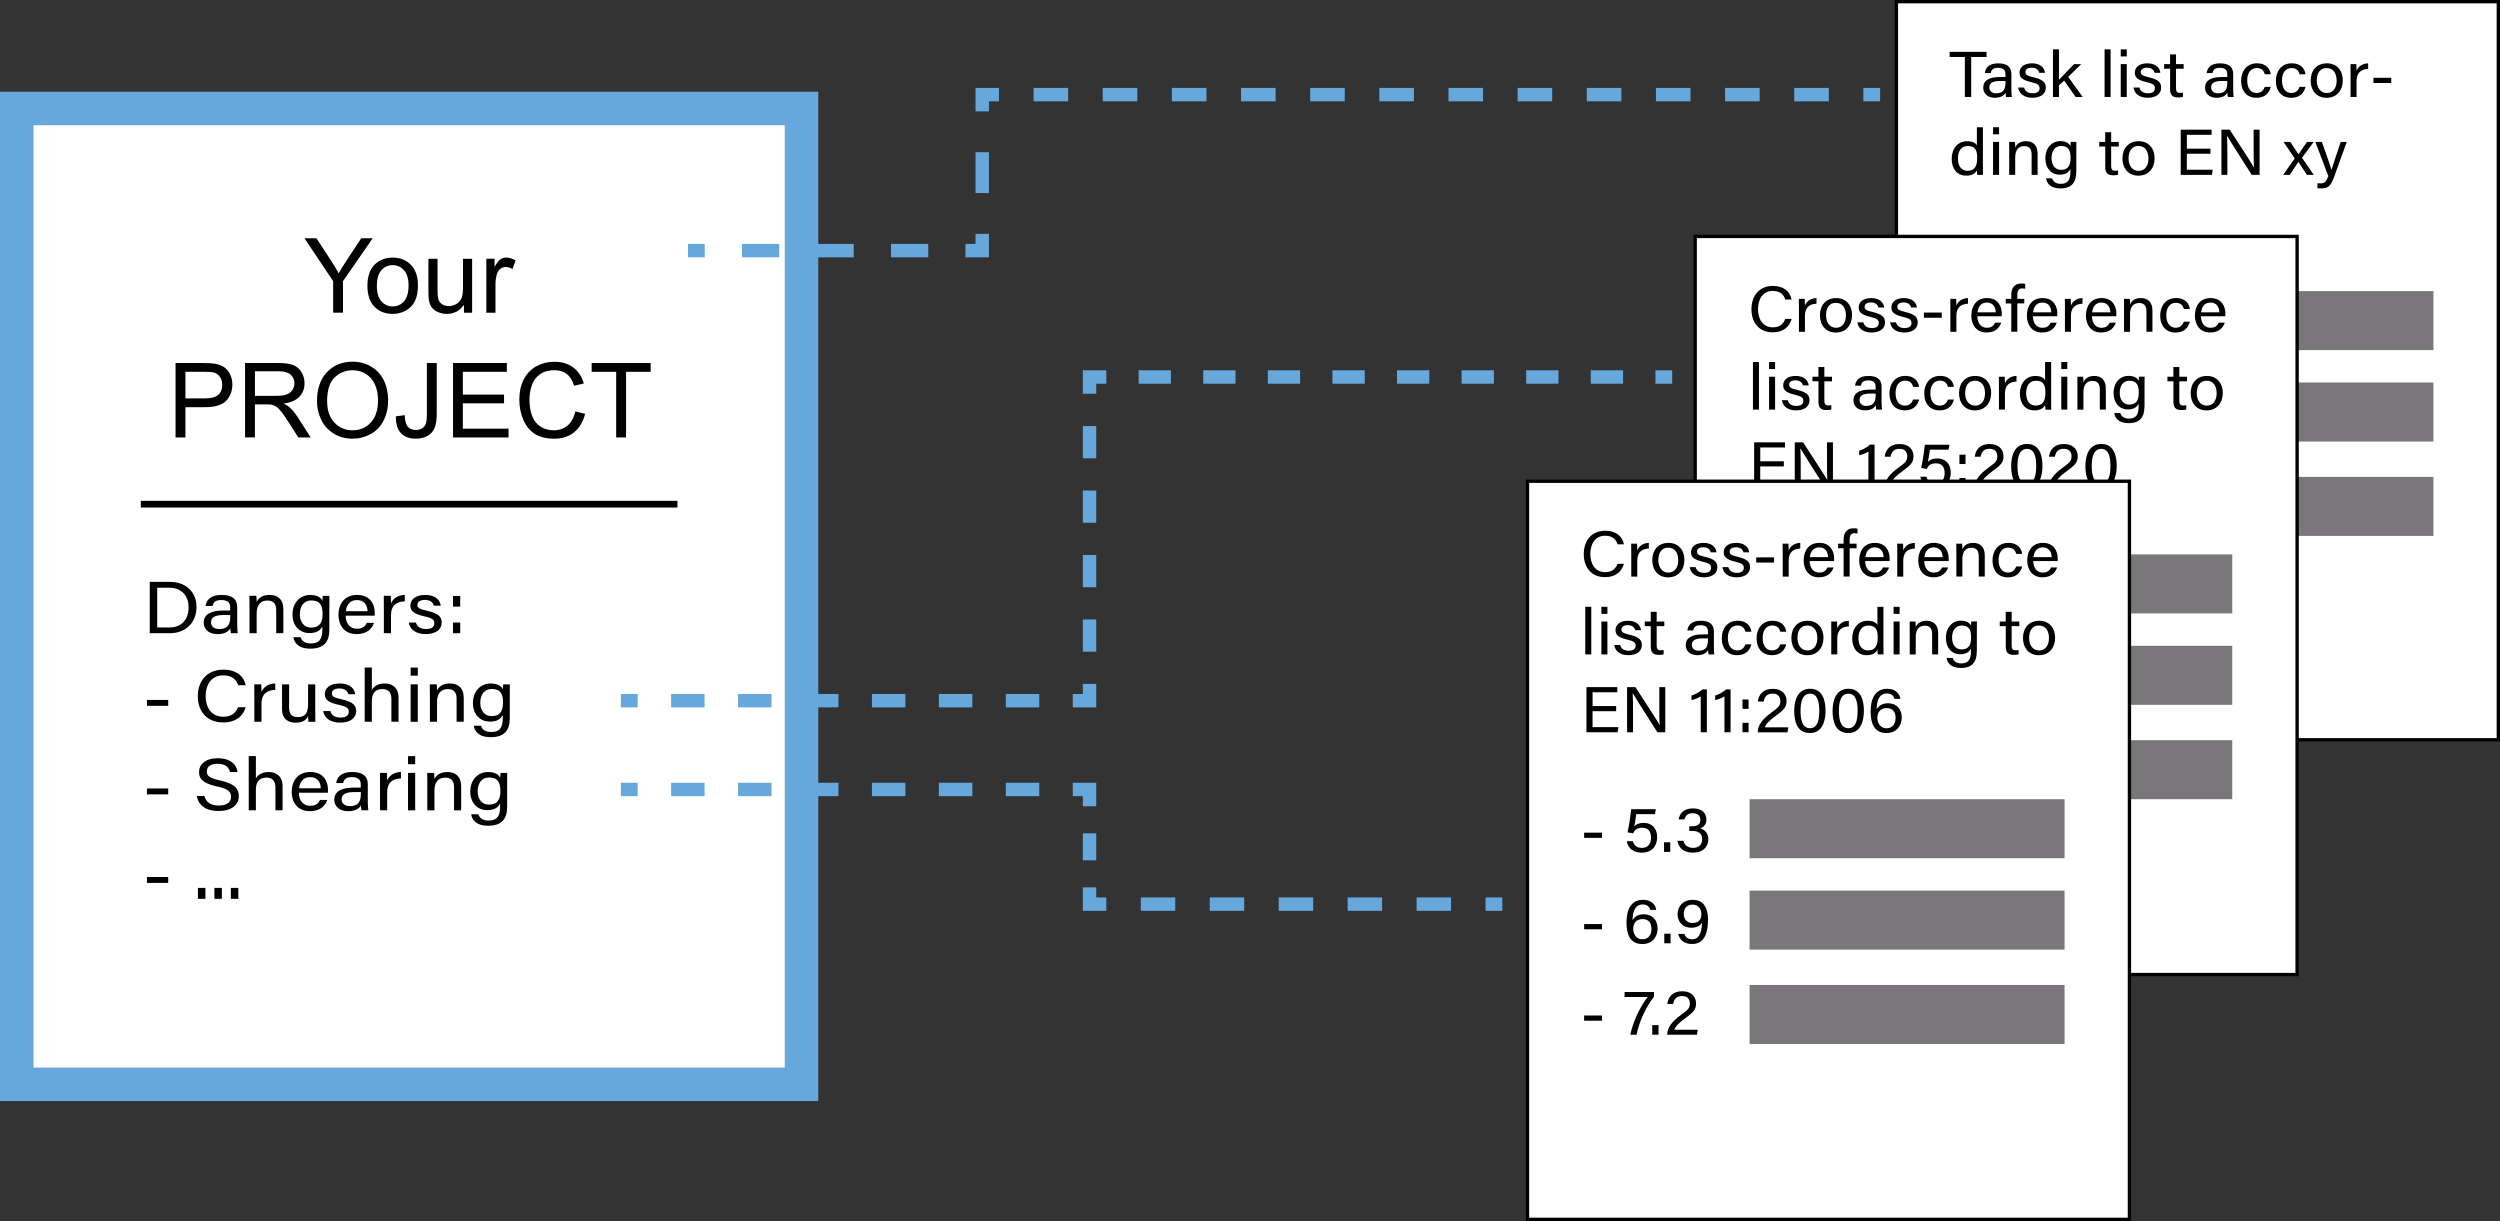 <?xml version="1.0" encoding="UTF-8"?>
<svg xmlns="http://www.w3.org/2000/svg" id="Ebene_1" data-name="Ebene 1" viewBox="0 0 745.47 364.1">
  <rect x="0" y="0" width="745.47" height="364.1" fill="#333333" stroke="none"/>
  <defs>
    <style>
      .cls-1 {
        stroke-dasharray: 0 0 9.98 9.98;
      }

      .cls-1, .cls-2, .cls-3, .cls-4, .cls-5, .cls-6, .cls-7, .cls-8, .cls-9, .cls-10 {
        stroke-miterlimit: 10;
      }

      .cls-1, .cls-2, .cls-3, .cls-4, .cls-5, .cls-6, .cls-7, .cls-9, .cls-10 {
        fill: none;
        stroke: #66a7dc;
        stroke-width: 4px;
      }

      .cls-2 {
        stroke-dasharray: 0 0 9.61 9.61;
      }

      .cls-11, .cls-8 {
        fill: #fff;
      }

      .cls-12 {
        fill: #66a7dc;
      }

      .cls-13 {
        fill: #7a777b;
      }

      .cls-3 {
        stroke-dasharray: 0 0 9.63 9.63;
      }

      .cls-4 {
        stroke-dasharray: 0 0 10.28 10.28;
      }

      .cls-5 {
        stroke-dasharray: 0 0 11.11 11.11;
      }

      .cls-6 {
        stroke-dasharray: 0 0 10.31 10.31;
      }

      .cls-7 {
        stroke-dasharray: 0 0 8.06 8.06;
      }

      .cls-8 {
        stroke: #000;
      }

      .cls-10 {
        stroke-dasharray: 0 0 12.17 12.17;
      }
    </style>
  </defs>
  <g>
    <g>
      <rect class="cls-11" x="5.97" y="33.01" width="232.67" height="289.33"></rect>
      <path class="cls-12" d="M234,37.34V318.34H10V37.34H234m10-10H0V328.34H244V27.34h0Z"></path>
      <g>
        <path d="M99.34,93.24v-9.4l-8.55-12.79h3.57l4.37,6.69c.81,1.25,1.56,2.5,2.26,3.75,.67-1.16,1.47-2.47,2.42-3.92l4.3-6.52h3.42l-8.85,12.79v9.4h-2.94Z"></path>
        <path d="M109.56,85.21c0-2.98,.83-5.18,2.48-6.61,1.38-1.19,3.07-1.79,5.06-1.79,2.21,0,4.02,.72,5.42,2.17,1.4,1.45,2.1,3.45,2.1,6,0,2.07-.31,3.7-.93,4.88-.62,1.19-1.52,2.11-2.71,2.76-1.19,.66-2.48,.98-3.88,.98-2.25,0-4.07-.72-5.46-2.16-1.39-1.44-2.08-3.52-2.08-6.24Zm2.8,0c0,2.06,.45,3.6,1.35,4.62,.9,1.02,2.03,1.54,3.39,1.54s2.48-.51,3.38-1.54c.9-1.03,1.35-2.6,1.35-4.71,0-1.99-.45-3.49-1.35-4.52-.9-1.02-2.03-1.54-3.37-1.54s-2.49,.51-3.39,1.53c-.9,1.02-1.35,2.56-1.35,4.62Z"></path>
        <path d="M138.35,93.24v-2.36c-1.25,1.82-2.95,2.72-5.1,2.72-.95,0-1.83-.18-2.66-.54-.82-.36-1.43-.82-1.83-1.37-.4-.55-.68-1.22-.84-2.02-.11-.53-.17-1.38-.17-2.54v-9.96h2.72v8.92c0,1.42,.06,2.38,.17,2.88,.17,.72,.53,1.28,1.09,1.69,.55,.41,1.24,.61,2.06,.61s1.58-.21,2.3-.63c.72-.42,1.22-.99,1.52-1.71,.3-.72,.45-1.77,.45-3.14v-8.61h2.72v16.08h-2.44Z"></path>
        <path d="M145.02,93.24v-16.08h2.45v2.44c.63-1.14,1.2-1.89,1.73-2.26,.53-.36,1.11-.54,1.75-.54,.92,0,1.85,.29,2.8,.88l-.94,2.53c-.67-.39-1.33-.59-2-.59-.6,0-1.13,.18-1.6,.54-.47,.36-.81,.86-1.01,1.49-.3,.97-.45,2.03-.45,3.18v8.42h-2.72Z"></path>
        <path d="M52.35,130.44v-22.19h8.37c1.47,0,2.6,.07,3.38,.21,1.09,.18,2,.53,2.74,1.04,.74,.51,1.33,1.22,1.78,2.14,.45,.92,.67,1.93,.67,3.03,0,1.89-.6,3.48-1.8,4.79-1.2,1.31-3.37,1.96-6.51,1.96h-5.69v9.02h-2.94Zm2.94-11.64h5.74c1.9,0,3.24-.35,4.04-1.06,.8-.71,1.2-1.7,1.2-2.98,0-.93-.23-1.72-.7-2.38-.47-.66-1.09-1.1-1.85-1.31-.49-.13-1.41-.2-2.74-.2h-5.68v7.93Z"></path>
        <path d="M73.07,130.44v-22.19h9.84c1.98,0,3.48,.2,4.51,.6,1.03,.4,1.85,1.1,2.47,2.11,.62,1.01,.92,2.12,.92,3.35,0,1.57-.51,2.9-1.53,3.98-1.02,1.08-2.59,1.77-4.72,2.06,.78,.37,1.37,.74,1.77,1.1,.86,.79,1.67,1.77,2.44,2.95l3.86,6.04h-3.69l-2.94-4.62c-.86-1.33-1.56-2.35-2.12-3.06-.56-.71-1.05-1.2-1.49-1.48-.44-.28-.89-.48-1.34-.59-.33-.07-.88-.11-1.63-.11h-3.41v9.85h-2.94Zm2.94-12.4h6.31c1.34,0,2.39-.14,3.15-.42,.76-.28,1.33-.72,1.73-1.33,.39-.61,.59-1.27,.59-1.99,0-1.05-.38-1.91-1.14-2.59-.76-.68-1.97-1.01-3.61-1.01h-7.02v7.34Z"></path>
        <path d="M94.52,119.63c0-3.68,.99-6.57,2.97-8.65,1.98-2.08,4.53-3.13,7.66-3.13,2.05,0,3.9,.49,5.54,1.47,1.64,.98,2.9,2.34,3.76,4.09,.86,1.75,1.29,3.74,1.29,5.96s-.45,4.26-1.36,6.04c-.91,1.78-2.19,3.12-3.86,4.03-1.67,.91-3.46,1.37-5.39,1.37-2.09,0-3.96-.5-5.6-1.51-1.65-1.01-2.89-2.39-3.74-4.13-.85-1.75-1.27-3.59-1.27-5.54Zm3.03,.05c0,2.67,.72,4.78,2.16,6.32,1.44,1.54,3.24,2.31,5.41,2.31s4.03-.78,5.46-2.33c1.43-1.55,2.14-3.76,2.14-6.61,0-1.81-.31-3.38-.92-4.73-.61-1.35-1.5-2.39-2.68-3.13-1.18-.74-2.5-1.11-3.96-1.11-2.08,0-3.87,.71-5.37,2.14-1.5,1.43-2.25,3.81-2.25,7.15Z"></path>
        <path d="M118.03,124.15l2.65-.36c.07,1.7,.39,2.86,.95,3.48,.56,.63,1.35,.94,2.35,.94,.74,0,1.37-.17,1.91-.51,.53-.34,.9-.8,1.1-1.38,.2-.58,.3-1.51,.3-2.78v-15.29h2.94v15.12c0,1.86-.22,3.29-.67,4.31-.45,1.02-1.16,1.8-2.13,2.33-.97,.53-2.12,.8-3.43,.8-1.95,0-3.44-.56-4.47-1.68-1.03-1.12-1.53-2.79-1.49-5Z"></path>
        <path d="M135.09,130.44v-22.19h16.04v2.62h-13.11v6.8h12.28v2.6h-12.28v7.55h13.62v2.62h-16.56Z"></path>
        <path d="M171.54,122.66l2.94,.74c-.62,2.41-1.72,4.25-3.32,5.52-1.6,1.27-3.56,1.9-5.87,1.9s-4.34-.49-5.84-1.46c-1.5-.97-2.64-2.38-3.42-4.23-.78-1.85-1.17-3.83-1.17-5.95,0-2.31,.44-4.33,1.32-6.05,.88-1.72,2.14-3.03,3.77-3.92,1.63-.89,3.42-1.34,5.38-1.34,2.22,0,4.09,.57,5.6,1.7,1.51,1.13,2.57,2.72,3.16,4.77l-2.89,.68c-.51-1.61-1.26-2.79-2.24-3.53-.98-.74-2.21-1.1-3.69-1.1-1.71,0-3.13,.41-4.28,1.23-1.15,.82-1.95,1.92-2.41,3.29-.46,1.38-.7,2.8-.7,4.26,0,1.89,.27,3.53,.83,4.94,.55,1.41,1.4,2.46,2.57,3.16,1.16,.7,2.42,1.04,3.77,1.04,1.64,0,3.04-.47,4.18-1.42,1.14-.95,1.91-2.36,2.32-4.22Z"></path>
        <path d="M183.74,130.44v-19.57h-7.31v-2.62h17.59v2.62h-7.34v19.57h-2.94Z"></path>
      </g>
    </g>
    <rect x="42" y="149.34" width="160" height="2"></rect>
    <g>
      <path d="M44.65,173.51h6c4.74,0,7.94,2.95,7.94,7.5s-3.12,7.81-8.01,7.81h-5.93v-15.31Zm2.23,13.6h3.53c3.97,0,5.83-2.6,5.83-6.05,0-3.01-1.72-5.81-5.83-5.81h-3.53v11.86Z"></path>
      <path d="M70.73,186.38c0,1.03,.1,2.11,.17,2.44h-2.03c-.1-.24-.17-.77-.19-1.45-.44,.73-1.43,1.72-3.8,1.72-2.9,0-4.14-1.72-4.14-3.41,0-2.49,2.15-3.63,5.81-3.63h2.08v-.95c0-.99-.34-2.18-2.64-2.18-2.03,0-2.4,.92-2.61,1.78h-2.06c.17-1.54,1.21-3.3,4.74-3.3,3,0,4.67,1.12,4.67,3.65v5.33Zm-2.08-2.99h-1.98c-2.44,0-3.75,.62-3.75,2.18,0,1.17,.87,2,2.4,2,2.95,0,3.34-1.8,3.34-3.83v-.35Z"></path>
      <path d="M74.39,180.48c0-.97,0-1.96-.02-2.82h2.06c.07,.33,.1,1.5,.1,1.83,.48-.95,1.48-2.09,3.85-2.09s4.11,1.28,4.11,4.25v7.17h-2.13v-6.93c0-1.69-.73-2.82-2.59-2.82-2.32,0-3.24,1.61-3.24,3.85v5.9h-2.13v-8.34Z"></path>
      <path d="M98.2,187.81c0,3.59-1.62,5.61-5.64,5.61-3.73,0-4.86-1.89-5.08-3.41h2.15c.36,1.23,1.45,1.87,3.02,1.87,2.78,0,3.46-1.61,3.46-4.16v-.9c-.65,1.23-1.77,1.96-3.82,1.96-3.02,0-5.08-2.24-5.08-5.52,0-3.63,2.35-5.85,5.3-5.85,2.35,0,3.34,.99,3.61,1.74,.02-.51,.1-1.25,.12-1.47h1.98c0,.64-.02,2.16-.02,3.21v6.93Zm-5.42-.68c2.64,0,3.41-1.63,3.41-4.09s-.73-4-3.34-4c-2.27,0-3.44,1.74-3.44,4.14s1.36,3.96,3.36,3.96Z"></path>
      <path d="M103.06,183.59c.02,2.27,1.28,3.89,3.36,3.89,1.94,0,2.56-.92,2.95-1.74h2.15c-.48,1.43-1.81,3.34-5.18,3.34-3.85,0-5.42-2.86-5.42-5.72,0-3.32,1.84-5.96,5.57-5.96,3.97,0,5.25,2.88,5.25,5.26,0,.35,0,.64-.02,.92h-8.66Zm6.53-1.34c-.02-1.85-1.04-3.32-3.12-3.32s-3.12,1.36-3.34,3.32h6.46Z"></path>
      <path d="M114.46,180.7c0-1.56-.02-2.44-.02-3.04h2.08c.02,.31,.07,1.19,.07,2.27,.63-1.5,2.08-2.49,4.11-2.53v1.91c-2.52,.07-4.11,1.28-4.11,4.09v5.41h-2.13v-8.12Z"></path>
      <path d="M124.02,185.63c.34,1.21,1.33,1.94,3,1.94,1.79,0,2.49-.7,2.49-1.72s-.56-1.54-2.9-2.05c-3.51-.77-4.24-1.76-4.24-3.28s1.28-3.12,4.43-3.12,4.48,1.67,4.62,3.21h-2.03c-.19-.7-.8-1.72-2.66-1.72-1.72,0-2.25,.75-2.25,1.47,0,.84,.51,1.25,2.76,1.74,3.73,.81,4.48,1.94,4.48,3.59,0,1.96-1.72,3.39-4.77,3.39s-4.74-1.45-5.06-3.45h2.13Z"></path>
      <path d="M135.08,180.88v-3.17h2.15v3.17h-2.15Zm0,7.94v-3.19h2.15v3.19h-2.15Z"></path>
      <path d="M50.16,208.71v1.76h-6.34v-1.76h6.34Z"></path>
      <path d="M73.25,210.89c-.75,2.6-2.88,4.53-6.7,4.53-5.03,0-7.57-3.48-7.57-7.81s2.54-7.92,7.65-7.92c3.97,0,6.12,2.07,6.63,4.62h-2.23c-.6-1.67-1.81-2.93-4.48-2.93-3.73,0-5.23,3.08-5.23,6.16s1.43,6.18,5.32,6.18c2.59,0,3.73-1.36,4.36-2.84h2.25Z"></path>
      <path d="M75.84,207.1c0-1.56-.02-2.44-.02-3.04h2.08c.02,.31,.07,1.19,.07,2.27,.63-1.5,2.08-2.49,4.11-2.53v1.91c-2.52,.07-4.11,1.28-4.11,4.09v5.41h-2.13v-8.12Z"></path>
      <path d="M94.01,211.97c0,1.1,.02,2.6,.02,3.26h-2.06c-.05-.29-.07-.97-.1-1.67-.6,1.23-1.77,1.94-3.7,1.94-2.08,0-4.07-.95-4.07-4.09v-7.33h2.11v6.93c0,1.45,.51,2.82,2.54,2.82,2.25,0,3.12-1.14,3.12-3.94v-5.81h2.13v7.9Z"></path>
      <path d="M98.51,212.03c.34,1.21,1.33,1.94,3,1.94,1.79,0,2.49-.7,2.49-1.72s-.56-1.54-2.9-2.05c-3.51-.77-4.24-1.76-4.24-3.28s1.28-3.12,4.43-3.12,4.48,1.67,4.62,3.21h-2.03c-.19-.7-.8-1.72-2.66-1.72-1.72,0-2.25,.75-2.25,1.47,0,.84,.51,1.25,2.76,1.74,3.73,.81,4.48,1.94,4.48,3.59,0,1.96-1.72,3.39-4.77,3.39s-4.74-1.45-5.06-3.45h2.13Z"></path>
      <path d="M110.88,199.07v6.64c.6-.99,1.74-1.91,3.82-1.91,1.96,0,4.14,.97,4.14,4.29v7.13h-2.13v-6.8c0-1.89-.87-2.95-2.66-2.95-2.2,0-3.17,1.32-3.17,3.65v6.09h-2.13v-16.15h2.13Z"></path>
      <path d="M122.45,201.47v-2.4h2.13v2.4h-2.13Zm0,2.6h2.13v11.16h-2.13v-11.16Z"></path>
      <path d="M128.18,206.88c0-.97,0-1.96-.02-2.82h2.06c.07,.33,.1,1.5,.1,1.83,.48-.95,1.48-2.09,3.85-2.09s4.11,1.28,4.11,4.25v7.17h-2.13v-6.93c0-1.69-.73-2.82-2.59-2.82-2.32,0-3.24,1.61-3.24,3.85v5.9h-2.13v-8.34Z"></path>
      <path d="M152,214.21c0,3.59-1.62,5.61-5.64,5.61-3.73,0-4.86-1.89-5.08-3.41h2.15c.36,1.23,1.45,1.87,3.03,1.87,2.78,0,3.46-1.61,3.46-4.16v-.9c-.65,1.23-1.77,1.96-3.82,1.96-3.02,0-5.08-2.24-5.08-5.52,0-3.63,2.35-5.85,5.3-5.85,2.35,0,3.34,.99,3.61,1.74,.02-.51,.1-1.25,.12-1.47h1.98c0,.64-.02,2.16-.02,3.21v6.93Zm-5.42-.68c2.64,0,3.41-1.63,3.41-4.09s-.73-4-3.34-4c-2.27,0-3.44,1.74-3.44,4.14s1.36,3.96,3.36,3.96Z"></path>
      <path d="M50.16,235.11v1.76h-6.34v-1.76h6.34Z"></path>
      <path d="M60.96,237.36c.46,1.85,1.84,2.84,4.28,2.84,2.61,0,3.65-1.12,3.65-2.57,0-1.54-.82-2.4-4.19-3.12-3.97-.88-5.35-2.11-5.35-4.27,0-2.29,1.84-4.14,5.59-4.14,4.02,0,5.66,2.11,5.9,4.11h-2.27c-.31-1.34-1.23-2.46-3.7-2.46-2.06,0-3.19,.84-3.19,2.29s.94,2,3.9,2.66c4.79,1.06,5.64,2.75,5.64,4.73,0,2.46-2.01,4.4-6.12,4.4s-6.05-2.11-6.41-4.47h2.27Z"></path>
      <path d="M76.3,225.47v6.64c.6-.99,1.74-1.91,3.82-1.91,1.96,0,4.14,.97,4.14,4.29v7.13h-2.13v-6.8c0-1.89-.87-2.95-2.66-2.95-2.2,0-3.17,1.32-3.17,3.65v6.09h-2.13v-16.15h2.13Z"></path>
      <path d="M89.12,236.39c.02,2.27,1.28,3.89,3.36,3.89,1.94,0,2.56-.92,2.95-1.74h2.15c-.48,1.43-1.81,3.34-5.18,3.34-3.85,0-5.42-2.86-5.42-5.72,0-3.32,1.84-5.96,5.57-5.96,3.97,0,5.25,2.88,5.25,5.26,0,.35,0,.64-.02,.92h-8.66Zm6.53-1.34c-.02-1.85-1.04-3.32-3.12-3.32s-3.12,1.36-3.34,3.32h6.46Z"></path>
      <path d="M109.67,239.18c0,1.03,.1,2.11,.17,2.44h-2.03c-.1-.24-.17-.77-.19-1.45-.44,.73-1.43,1.72-3.8,1.72-2.9,0-4.14-1.72-4.14-3.41,0-2.49,2.15-3.63,5.81-3.63h2.08v-.95c0-.99-.34-2.18-2.64-2.18-2.03,0-2.4,.92-2.61,1.78h-2.06c.17-1.54,1.21-3.3,4.74-3.3,3,0,4.67,1.12,4.67,3.65v5.33Zm-2.08-2.99h-1.98c-2.44,0-3.75,.62-3.75,2.18,0,1.17,.87,2,2.4,2,2.95,0,3.34-1.8,3.34-3.83v-.35Z"></path>
      <path d="M113.32,233.5c0-1.56-.02-2.44-.02-3.04h2.08c.02,.31,.07,1.19,.07,2.27,.63-1.5,2.08-2.49,4.11-2.53v1.91c-2.52,.07-4.11,1.28-4.11,4.09v5.41h-2.13v-8.12Z"></path>
      <path d="M121.67,227.87v-2.4h2.13v2.4h-2.13Zm0,2.6h2.13v11.16h-2.13v-11.16Z"></path>
      <path d="M127.41,233.29c0-.97,0-1.96-.02-2.82h2.06c.07,.33,.1,1.5,.1,1.83,.48-.95,1.48-2.09,3.85-2.09s4.11,1.28,4.11,4.25v7.17h-2.13v-6.93c0-1.69-.73-2.82-2.59-2.82-2.32,0-3.24,1.61-3.24,3.85v5.9h-2.13v-8.34Z"></path>
      <path d="M151.22,240.61c0,3.59-1.62,5.61-5.64,5.61-3.73,0-4.86-1.89-5.08-3.41h2.15c.36,1.23,1.45,1.87,3.02,1.87,2.78,0,3.46-1.61,3.46-4.16v-.9c-.65,1.23-1.77,1.96-3.82,1.96-3.02,0-5.08-2.24-5.08-5.52,0-3.63,2.35-5.85,5.3-5.85,2.35,0,3.34,.99,3.61,1.74,.02-.51,.1-1.25,.12-1.47h1.98c0,.64-.02,2.16-.02,3.21v6.93Zm-5.42-.68c2.64,0,3.41-1.63,3.41-4.09s-.73-4-3.34-4c-2.27,0-3.44,1.74-3.44,4.14s1.36,3.96,3.36,3.96Z"></path>
      <path d="M50.16,261.51v1.76h-6.34v-1.76h6.34Z"></path>
      <path d="M59.02,268.02v-3.26h2.23v3.26h-2.23Z"></path>
      <path d="M63.93,268.02v-3.26h2.23v3.26h-2.23Z"></path>
      <path d="M68.84,268.02v-3.26h2.23v3.26h-2.23Z"></path>
    </g>
  </g>
  <g>
    <g>
      <rect class="cls-8" x="565.48" y=".5" width="179.49" height="220.1"></rect>
      <g>
        <path d="M585.9,16.99h-4.55v-1.53h11.01v1.53h-4.57v11.94h-1.89v-11.94Z"></path>
        <path d="M599.77,26.78c0,.91,.08,1.86,.14,2.15h-1.71c-.08-.21-.14-.68-.16-1.28-.37,.64-1.2,1.51-3.19,1.51-2.44,0-3.47-1.51-3.47-3,0-2.19,1.81-3.19,4.87-3.19h1.75v-.83c0-.87-.28-1.92-2.21-1.92-1.71,0-2.01,.81-2.19,1.57h-1.73c.14-1.35,1.02-2.9,3.98-2.9,2.52,0,3.92,.99,3.92,3.21v4.68Zm-1.75-2.63h-1.67c-2.05,0-3.15,.54-3.15,1.92,0,1.03,.73,1.76,2.01,1.76,2.48,0,2.8-1.59,2.8-3.37v-.31Z"></path>
        <path d="M603.57,26.12c.28,1.06,1.12,1.7,2.52,1.7,1.5,0,2.09-.62,2.09-1.51s-.47-1.35-2.44-1.8c-2.94-.68-3.55-1.55-3.55-2.88s1.08-2.75,3.72-2.75,3.76,1.47,3.88,2.82h-1.71c-.16-.62-.67-1.51-2.23-1.51-1.44,0-1.89,.66-1.89,1.3,0,.74,.43,1.1,2.32,1.53,3.13,.72,3.76,1.7,3.76,3.15,0,1.72-1.44,2.98-4,2.98s-3.98-1.28-4.24-3.04h1.79Z"></path>
        <path d="M613.95,23.8c.85-.97,3.13-3.23,4.51-4.68h2.13l-3.88,3.81,4.33,6h-2.09l-3.45-4.9-1.54,1.41v3.48h-1.79V14.72h1.79v9.07Z"></path>
        <path d="M627.56,28.93V14.72h1.79v14.2h-1.79Z"></path>
        <path d="M632.38,16.83v-2.11h1.79v2.11h-1.79Zm0,2.28h1.79v9.81h-1.79v-9.81Z"></path>
        <path d="M637.96,26.12c.28,1.06,1.12,1.7,2.52,1.7,1.5,0,2.09-.62,2.09-1.51s-.47-1.35-2.44-1.8c-2.94-.68-3.55-1.55-3.55-2.88s1.08-2.75,3.72-2.75,3.76,1.47,3.88,2.82h-1.71c-.16-.62-.67-1.51-2.23-1.51-1.44,0-1.89,.66-1.89,1.3,0,.74,.43,1.1,2.32,1.53,3.13,.72,3.76,1.7,3.76,3.15,0,1.72-1.44,2.98-4,2.98s-3.98-1.28-4.24-3.04h1.79Z"></path>
        <path d="M645.3,19.12h1.79v-2.9h1.77v2.9h2.28v1.37h-2.28v5.75c0,.97,.24,1.45,1.18,1.45,.24,0,.61-.02,.89-.08v1.28c-.43,.15-1.04,.17-1.54,.17-1.6,0-2.29-.79-2.29-2.42v-6.15h-1.79v-1.37Z"></path>
        <path d="M665.91,26.78c0,.91,.08,1.86,.14,2.15h-1.71c-.08-.21-.14-.68-.16-1.28-.37,.64-1.2,1.51-3.19,1.51-2.44,0-3.47-1.51-3.47-3,0-2.19,1.81-3.19,4.87-3.19h1.75v-.83c0-.87-.28-1.92-2.21-1.92-1.71,0-2.01,.81-2.19,1.57h-1.73c.14-1.35,1.02-2.9,3.98-2.9,2.52,0,3.92,.99,3.92,3.21v4.68Zm-1.75-2.63h-1.67c-2.05,0-3.15,.54-3.15,1.92,0,1.03,.73,1.76,2.01,1.76,2.48,0,2.8-1.59,2.8-3.37v-.31Z"></path>
        <path d="M677.11,25.93c-.43,1.68-1.62,3.23-4.25,3.23-2.84,0-4.59-1.93-4.59-5.09,0-2.77,1.64-5.19,4.71-5.19s4,2.01,4.12,3.27h-1.77c-.24-.99-.89-1.86-2.4-1.86-1.81,0-2.84,1.49-2.84,3.71s1,3.73,2.78,3.73c1.28,0,2.03-.66,2.46-1.82h1.77Z"></path>
        <path d="M687.48,25.93c-.43,1.68-1.62,3.23-4.25,3.23-2.84,0-4.59-1.93-4.59-5.09,0-2.77,1.64-5.19,4.71-5.19s4,2.01,4.12,3.27h-1.77c-.24-.99-.89-1.86-2.4-1.86-1.81,0-2.84,1.49-2.84,3.71s1,3.73,2.78,3.73c1.28,0,2.03-.66,2.46-1.82h1.77Z"></path>
        <path d="M698.59,23.99c0,2.84-1.71,5.17-4.85,5.17-2.95,0-4.73-2.17-4.73-5.13s1.75-5.15,4.85-5.15c2.86,0,4.73,2.03,4.73,5.11Zm-7.76,.02c0,2.17,1.14,3.73,2.99,3.73s2.94-1.49,2.94-3.71-1.06-3.73-2.99-3.73-2.94,1.49-2.94,3.71Z"></path>
        <path d="M700.91,21.79c0-1.37-.02-2.15-.02-2.67h1.75c.02,.27,.06,1.04,.06,1.99,.53-1.32,1.75-2.19,3.45-2.22v1.68c-2.11,.06-3.45,1.12-3.45,3.6v4.76h-1.79v-7.14Z"></path>
        <path d="M713.04,23.2v1.55h-5.32v-1.55h5.32Z"></path>
        <path d="M591.28,37.94v11.44c0,.91,0,1.82,.02,2.77h-1.71c-.06-.25-.1-1.01-.1-1.39-.51,1.03-1.54,1.62-3.23,1.62-2.66,0-4.29-2.05-4.29-5.03s1.77-5.24,4.61-5.24c1.83,0,2.64,.7,2.9,1.26v-5.42h1.79Zm-4.65,13c2.4,0,2.94-1.7,2.94-3.85s-.49-3.56-2.8-3.56c-1.83,0-2.94,1.37-2.94,3.75s1.18,3.66,2.8,3.66Z"></path>
        <path d="M594.31,40.05v-2.11h1.79v2.11h-1.79Zm0,2.28h1.79v9.81h-1.79v-9.81Z"></path>
        <path d="M599.12,44.81c0-.85,0-1.72-.02-2.48h1.73c.06,.29,.08,1.32,.08,1.61,.41-.83,1.24-1.84,3.23-1.84s3.45,1.12,3.45,3.73v6.31h-1.79v-6.09c0-1.49-.61-2.48-2.17-2.48-1.95,0-2.72,1.41-2.72,3.39v5.19h-1.79v-7.33Z"></path>
        <path d="M619.11,51.25c0,3.15-1.36,4.93-4.73,4.93-3.13,0-4.08-1.66-4.26-3h1.81c.3,1.08,1.22,1.64,2.54,1.64,2.34,0,2.9-1.41,2.9-3.66v-.79c-.55,1.08-1.48,1.72-3.21,1.72-2.54,0-4.26-1.97-4.26-4.86,0-3.19,1.97-5.15,4.45-5.15,1.97,0,2.8,.87,3.03,1.53,.02-.44,.08-1.1,.1-1.3h1.67c0,.56-.02,1.9-.02,2.82v6.1Zm-4.55-.6c2.21,0,2.86-1.43,2.86-3.6s-.61-3.52-2.8-3.52c-1.91,0-2.88,1.53-2.88,3.64s1.14,3.48,2.82,3.48Z"></path>
        <path d="M625.96,42.33h1.79v-2.9h1.77v2.9h2.28v1.37h-2.28v5.75c0,.97,.24,1.45,1.18,1.45,.24,0,.61-.02,.89-.08v1.28c-.43,.16-1.04,.17-1.54,.17-1.6,0-2.29-.79-2.29-2.42v-6.15h-1.79v-1.37Z"></path>
        <path d="M642.47,47.21c0,2.84-1.71,5.17-4.85,5.17-2.95,0-4.73-2.17-4.73-5.13s1.75-5.15,4.85-5.15c2.86,0,4.73,2.03,4.73,5.11Zm-7.76,.02c0,2.17,1.14,3.73,2.99,3.73s2.94-1.49,2.94-3.71-1.06-3.73-2.99-3.73-2.94,1.49-2.94,3.72Z"></path>
        <path d="M659.12,45.85h-7.03v4.76h7.72l-.24,1.53h-9.3v-13.47h9.2v1.53h-7.37v4.12h7.03v1.53Z"></path>
        <path d="M662.4,52.14v-13.47h2.48c2.03,3.15,6.44,9.85,7.23,11.3h.02c-.14-1.72-.12-3.85-.12-6.04v-5.26h1.77v13.47h-2.34c-1.87-2.92-6.46-10.12-7.33-11.63h-.04c.1,1.53,.1,3.81,.1,6.25v5.38h-1.77Z"></path>
        <path d="M682.93,42.33c1.46,2.19,2.07,3.12,2.44,3.66h.02c.45-.62,1.3-1.9,2.52-3.66h1.99l-3.47,4.72,3.51,5.09h-2.05c-1.26-1.92-2.13-3.23-2.54-3.87h-.02c-.35,.54-1.18,1.86-2.52,3.87h-1.99l3.45-4.9-3.35-4.91h2.01Z"></path>
        <path d="M692.36,42.33c1.67,4.7,2.58,7.29,2.86,8.3h.02c.33-1.12,1.06-3.37,2.74-8.3h1.79l-3.7,10.25c-1.04,2.88-1.83,3.6-3.92,3.6-.33,0-.71-.02-1.12-.06v-1.47c.26,.02,.57,.04,.85,.04,1.3,0,1.79-.54,2.4-2.17l-3.86-10.2h1.93Z"></path>
        <path d="M587.69,96.89v1.55h-5.32v-1.55h5.32Z"></path>
        <path d="M603.49,91.36h-5.58c-.12,1.03-.45,2.96-.59,3.64,.57-.6,1.44-1.03,2.8-1.03,2.44,0,4.02,1.62,4.02,4.24,0,2.48-1.36,4.64-4.61,4.64-2.38,0-4.1-1.26-4.45-3.42h1.81c.3,1.16,1.18,2.01,2.7,2.01,1.83,0,2.72-1.24,2.72-3.11,0-1.64-.71-2.9-2.58-2.9-1.6,0-2.28,.64-2.74,1.66l-1.67-.29c.41-1.66,.91-5.3,1.1-6.91h7.33l-.26,1.47Z"></path>
        <path d="M606.19,102.62v-2.86h1.87v2.86h-1.87Z"></path>
        <path d="M610.56,92.92c.22-1.57,1.38-3.27,4.25-3.27s4.02,1.61,4.02,3.31c0,1.55-.96,2.34-1.77,2.63v.04c1.2,.37,2.34,1.32,2.34,3.21,0,2.03-1.32,4-4.63,4-3.07,0-4.37-1.84-4.57-3.52h1.77c.26,1.12,1.16,2.11,2.88,2.11,1.91,0,2.72-1.2,2.72-2.57,0-1.7-1.1-2.48-2.9-2.48h-.95v-1.39h.79c1.77,0,2.52-.64,2.52-1.97,0-1.16-.79-1.93-2.28-1.93-1.6,0-2.19,.81-2.46,1.84h-1.73Z"></path>
        <path d="M587.69,124.15v1.55h-5.32v-1.55h5.32Z"></path>
        <path d="M602.09,119.91c-.26-.91-.89-1.61-2.25-1.61-2.25,0-2.99,2.01-3.05,4.7,.55-.91,1.54-1.78,3.39-1.78,2.58,0,4.1,1.8,4.1,4.24s-1.56,4.64-4.51,4.64c-3.7,0-4.77-2.84-4.77-6.42s1.2-6.77,4.92-6.77c2.72,0,3.78,1.68,3.94,3h-1.77Zm.35,5.69c0-1.43-.57-2.94-2.62-2.94-1.67,0-2.82,1.01-2.82,2.92,0,1.04,.55,3.1,2.76,3.1,1.93,0,2.68-1.49,2.68-3.08Z"></path>
        <path d="M606.27,129.88v-2.86h1.87v2.86h-1.87Z"></path>
        <path d="M612.26,127.09c.39,1.03,1.08,1.59,2.38,1.59,2.6,0,2.82-3.35,2.88-4.95-.63,1.06-1.79,1.51-3.19,1.51-2.52,0-4.1-1.7-4.1-4.04s1.65-4.28,4.51-4.28c3.31,0,4.57,2.5,4.57,5.86s-.75,7.31-4.73,7.31c-2.68,0-3.82-1.51-4.14-3h1.83Zm-.18-5.98c0,1.64,.97,2.71,2.56,2.71,1.85,0,2.68-.93,2.68-2.63,0-.77-.3-2.84-2.62-2.84-1.83,0-2.62,1.22-2.62,2.77Z"></path>
        <path d="M587.69,151.41v1.55h-5.32v-1.55h5.32Z"></path>
        <path d="M603.2,144.41v1.39c-2.34,2.98-4.51,7.58-5.18,11.34h-1.85c.61-3.62,2.99-8.53,5.14-11.24h-6.88v-1.49h8.77Z"></path>
        <path d="M602.68,157.14v-2.86h1.87v2.86h-1.87Z"></path>
        <path d="M607.15,157.14v-.1c0-1.86,1.26-3.75,4.02-5.75,2.15-1.55,2.72-2.05,2.72-3.46,0-1.28-.71-2.22-2.31-2.22s-2.38,.79-2.66,2.36h-1.75c.24-2.17,1.69-3.79,4.41-3.79,3.01,0,4.16,1.84,4.16,3.62,0,1.93-.85,2.69-3.33,4.51-1.85,1.35-2.82,2.36-3.15,3.35h7.01l-.26,1.49h-8.85Z"></path>
      </g>
      <g>
        <rect class="cls-13" x="631.7" y="86.8" width="93.93" height="17.6"></rect>
        <rect class="cls-13" x="631.7" y="114.06" width="93.93" height="17.6"></rect>
        <rect class="cls-13" x="631.7" y="142.2" width="93.93" height="17.6"></rect>
      </g>
    </g>
    <g>
      <rect class="cls-8" x="505.48" y="70.5" width="179.49" height="220.1"></rect>
      <g>
        <path d="M534.24,95.11c-.63,2.28-2.42,3.99-5.62,3.99-4.22,0-6.36-3.06-6.36-6.87s2.13-6.97,6.42-6.97c3.33,0,5.14,1.82,5.56,4.06h-1.87c-.51-1.47-1.52-2.57-3.76-2.57-3.13,0-4.39,2.71-4.39,5.42s1.2,5.44,4.47,5.44c2.17,0,3.13-1.2,3.66-2.5h1.89Z"></path>
        <path d="M536.42,91.79c0-1.37-.02-2.15-.02-2.67h1.75c.02,.27,.06,1.04,.06,1.99,.53-1.32,1.75-2.19,3.45-2.22v1.68c-2.11,.06-3.45,1.12-3.45,3.6v4.76h-1.79v-7.14Z"></path>
        <path d="M552.26,93.99c0,2.84-1.71,5.17-4.85,5.17-2.95,0-4.73-2.17-4.73-5.13s1.75-5.15,4.85-5.15c2.86,0,4.73,2.03,4.73,5.11Zm-7.76,.02c0,2.17,1.14,3.73,2.99,3.73s2.94-1.49,2.94-3.71-1.06-3.73-2.99-3.73-2.94,1.49-2.94,3.71Z"></path>
        <path d="M555.62,96.12c.28,1.06,1.12,1.7,2.52,1.7,1.5,0,2.09-.62,2.09-1.51s-.47-1.35-2.44-1.8c-2.94-.68-3.55-1.55-3.55-2.88s1.08-2.75,3.72-2.75,3.76,1.47,3.88,2.82h-1.71c-.16-.62-.67-1.51-2.23-1.51-1.44,0-1.89,.66-1.89,1.3,0,.74,.43,1.1,2.32,1.53,3.13,.72,3.76,1.7,3.76,3.15,0,1.72-1.44,2.98-4,2.98s-3.98-1.28-4.24-3.04h1.79Z"></path>
        <path d="M565.37,96.12c.28,1.06,1.12,1.7,2.52,1.7,1.5,0,2.09-.62,2.09-1.51s-.47-1.35-2.44-1.8c-2.94-.68-3.55-1.55-3.55-2.88s1.08-2.75,3.72-2.75,3.76,1.47,3.88,2.82h-1.71c-.16-.62-.67-1.51-2.23-1.51-1.44,0-1.89,.66-1.89,1.3,0,.74,.43,1.1,2.32,1.53,3.13,.72,3.76,1.7,3.76,3.15,0,1.72-1.44,2.98-4,2.98s-3.98-1.28-4.24-3.04h1.79Z"></path>
        <path d="M579,93.2v1.55h-5.32v-1.55h5.32Z"></path>
        <path d="M581.58,91.79c0-1.37-.02-2.15-.02-2.67h1.75c.02,.27,.06,1.04,.06,1.99,.53-1.32,1.75-2.19,3.45-2.22v1.68c-2.11,.06-3.45,1.12-3.45,3.6v4.76h-1.79v-7.14Z"></path>
        <path d="M589.62,94.32c.02,1.99,1.08,3.42,2.82,3.42,1.62,0,2.15-.81,2.48-1.53h1.81c-.41,1.26-1.52,2.94-4.35,2.94-3.23,0-4.55-2.52-4.55-5.03,0-2.92,1.54-5.24,4.67-5.24,3.33,0,4.41,2.53,4.41,4.62,0,.31,0,.56-.02,.81h-7.27Zm5.48-1.18c-.02-1.62-.87-2.92-2.62-2.92s-2.62,1.2-2.8,2.92h5.42Z"></path>
        <path d="M599.74,98.93v-8.44h-1.65v-1.37h1.65v-1.18c0-1.8,.73-3.41,3.01-3.41,.39,0,.89,.04,1.14,.12v1.45c-.24-.06-.63-.1-.89-.1-1.06,0-1.46,.62-1.46,2.05v1.06h2.07v1.37h-2.07v8.44h-1.79Z"></path>
        <path d="M606.18,94.32c.02,1.99,1.08,3.42,2.82,3.42,1.62,0,2.15-.81,2.48-1.53h1.81c-.41,1.26-1.52,2.94-4.35,2.94-3.23,0-4.55-2.52-4.55-5.03,0-2.92,1.54-5.24,4.67-5.24,3.33,0,4.41,2.53,4.41,4.62,0,.31,0,.56-.02,.81h-7.27Zm5.48-1.18c-.02-1.62-.87-2.92-2.62-2.92s-2.62,1.2-2.8,2.92h5.42Z"></path>
        <path d="M615.74,91.79c0-1.37-.02-2.15-.02-2.67h1.75c.02,.27,.06,1.04,.06,1.99,.53-1.32,1.75-2.19,3.45-2.22v1.68c-2.11,.06-3.45,1.12-3.45,3.6v4.76h-1.79v-7.14Z"></path>
        <path d="M623.79,94.32c.02,1.99,1.08,3.42,2.82,3.42,1.62,0,2.15-.81,2.48-1.53h1.81c-.41,1.26-1.52,2.94-4.35,2.94-3.23,0-4.55-2.52-4.55-5.03,0-2.92,1.54-5.24,4.67-5.24,3.33,0,4.41,2.53,4.41,4.62,0,.31,0,.56-.02,.81h-7.27Zm5.48-1.18c-.02-1.62-.87-2.92-2.62-2.92s-2.62,1.2-2.8,2.92h5.42Z"></path>
        <path d="M633.36,91.59c0-.85,0-1.72-.02-2.48h1.73c.06,.29,.08,1.32,.08,1.61,.41-.83,1.24-1.84,3.23-1.84s3.45,1.12,3.45,3.73v6.31h-1.79v-6.09c0-1.49-.61-2.48-2.17-2.48-1.95,0-2.72,1.41-2.72,3.39v5.19h-1.79v-7.33Z"></path>
        <path d="M652.98,95.93c-.43,1.68-1.62,3.23-4.25,3.23-2.84,0-4.59-1.93-4.59-5.09,0-2.77,1.64-5.19,4.71-5.19s4,2.01,4.12,3.27h-1.77c-.24-.99-.89-1.86-2.4-1.86-1.81,0-2.84,1.49-2.84,3.71s1,3.73,2.78,3.73c1.28,0,2.03-.66,2.46-1.82h1.77Z"></path>
        <path d="M656.29,94.32c.02,1.99,1.08,3.42,2.82,3.42,1.62,0,2.15-.81,2.48-1.53h1.81c-.41,1.26-1.52,2.94-4.35,2.94-3.23,0-4.55-2.52-4.55-5.03,0-2.92,1.54-5.24,4.67-5.24,3.33,0,4.41,2.53,4.41,4.62,0,.31,0,.56-.02,.81h-7.27Zm5.48-1.18c-.02-1.62-.87-2.92-2.62-2.92s-2.62,1.2-2.8,2.92h5.42Z"></path>
        <path d="M522.71,122.14v-14.2h1.79v14.2h-1.79Z"></path>
        <path d="M527.52,110.05v-2.11h1.79v2.11h-1.79Zm0,2.28h1.79v9.81h-1.79v-9.81Z"></path>
        <path d="M533.11,119.34c.28,1.06,1.12,1.7,2.52,1.7,1.5,0,2.09-.62,2.09-1.51s-.47-1.35-2.44-1.8c-2.94-.68-3.55-1.55-3.55-2.88s1.08-2.75,3.72-2.75,3.76,1.47,3.88,2.82h-1.71c-.16-.62-.67-1.51-2.23-1.51-1.44,0-1.89,.66-1.89,1.3,0,.74,.43,1.1,2.32,1.53,3.13,.72,3.76,1.7,3.76,3.15,0,1.72-1.44,2.98-4,2.98s-3.98-1.28-4.24-3.04h1.79Z"></path>
        <path d="M540.44,112.33h1.79v-2.9h1.77v2.9h2.28v1.37h-2.28v5.75c0,.97,.24,1.45,1.18,1.45,.24,0,.61-.02,.89-.08v1.28c-.43,.16-1.04,.17-1.54,.17-1.6,0-2.29-.79-2.29-2.42v-6.15h-1.79v-1.37Z"></path>
        <path d="M561.06,119.99c0,.91,.08,1.86,.14,2.15h-1.71c-.08-.21-.14-.68-.16-1.28-.37,.64-1.2,1.51-3.19,1.51-2.44,0-3.47-1.51-3.47-3,0-2.19,1.81-3.19,4.87-3.19h1.75v-.83c0-.87-.29-1.92-2.21-1.92-1.71,0-2.01,.81-2.19,1.57h-1.73c.14-1.35,1.02-2.9,3.98-2.9,2.52,0,3.92,.99,3.92,3.21v4.68Zm-1.75-2.63h-1.67c-2.05,0-3.15,.54-3.15,1.92,0,1.03,.73,1.76,2.01,1.76,2.48,0,2.8-1.59,2.8-3.37v-.31Z"></path>
        <path d="M572.25,119.14c-.43,1.68-1.62,3.23-4.25,3.23-2.84,0-4.59-1.94-4.59-5.09,0-2.77,1.64-5.19,4.71-5.19s4,2.01,4.12,3.27h-1.77c-.24-.99-.89-1.86-2.4-1.86-1.81,0-2.84,1.49-2.84,3.72s1,3.73,2.78,3.73c1.28,0,2.03-.66,2.46-1.82h1.77Z"></path>
        <path d="M582.63,119.14c-.43,1.68-1.62,3.23-4.25,3.23-2.84,0-4.59-1.94-4.59-5.09,0-2.77,1.64-5.19,4.71-5.19s4,2.01,4.12,3.27h-1.77c-.24-.99-.89-1.86-2.4-1.86-1.81,0-2.84,1.49-2.84,3.72s1,3.73,2.78,3.73c1.28,0,2.03-.66,2.46-1.82h1.77Z"></path>
        <path d="M593.74,117.21c0,2.84-1.71,5.17-4.85,5.17-2.95,0-4.73-2.17-4.73-5.13s1.75-5.15,4.85-5.15c2.86,0,4.73,2.03,4.73,5.11Zm-7.76,.02c0,2.17,1.14,3.73,2.99,3.73s2.94-1.49,2.94-3.71-1.06-3.73-2.99-3.73-2.94,1.49-2.94,3.72Z"></path>
        <path d="M596.06,115c0-1.37-.02-2.15-.02-2.67h1.75c.02,.27,.06,1.04,.06,1.99,.53-1.32,1.75-2.19,3.45-2.23v1.68c-2.11,.06-3.45,1.12-3.45,3.6v4.76h-1.79v-7.14Z"></path>
        <path d="M611.62,107.94v11.44c0,.91,0,1.82,.02,2.77h-1.71c-.06-.25-.1-1.01-.1-1.39-.51,1.03-1.54,1.62-3.23,1.62-2.66,0-4.29-2.05-4.29-5.03s1.77-5.24,4.61-5.24c1.83,0,2.64,.7,2.9,1.26v-5.42h1.79Zm-4.65,13c2.4,0,2.94-1.7,2.94-3.85s-.49-3.56-2.8-3.56c-1.83,0-2.94,1.37-2.94,3.75s1.18,3.66,2.8,3.66Z"></path>
        <path d="M614.65,110.05v-2.11h1.79v2.11h-1.79Zm0,2.28h1.79v9.81h-1.79v-9.81Z"></path>
        <path d="M619.46,114.81c0-.85,0-1.72-.02-2.48h1.73c.06,.29,.08,1.32,.08,1.61,.41-.83,1.24-1.84,3.23-1.84s3.45,1.12,3.45,3.73v6.31h-1.79v-6.09c0-1.49-.61-2.48-2.17-2.48-1.95,0-2.72,1.41-2.72,3.39v5.19h-1.79v-7.33Z"></path>
        <path d="M639.45,121.25c0,3.15-1.36,4.93-4.73,4.93-3.13,0-4.08-1.66-4.26-3h1.81c.3,1.08,1.22,1.64,2.54,1.64,2.34,0,2.9-1.41,2.9-3.66v-.79c-.55,1.08-1.48,1.72-3.21,1.72-2.54,0-4.26-1.97-4.26-4.86,0-3.19,1.97-5.15,4.45-5.15,1.97,0,2.8,.87,3.03,1.53,.02-.44,.08-1.1,.1-1.3h1.67c0,.56-.02,1.9-.02,2.82v6.1Zm-4.55-.6c2.21,0,2.86-1.43,2.86-3.6s-.61-3.52-2.8-3.52c-1.91,0-2.88,1.53-2.88,3.64s1.14,3.48,2.82,3.48Z"></path>
        <path d="M646.29,112.33h1.79v-2.9h1.77v2.9h2.28v1.37h-2.28v5.75c0,.97,.24,1.45,1.18,1.45,.24,0,.61-.02,.89-.08v1.28c-.43,.16-1.04,.17-1.54,.17-1.6,0-2.29-.79-2.29-2.42v-6.15h-1.79v-1.37Z"></path>
        <path d="M662.81,117.21c0,2.84-1.71,5.17-4.85,5.17-2.95,0-4.73-2.17-4.73-5.13s1.75-5.15,4.85-5.15c2.86,0,4.73,2.03,4.73,5.11Zm-7.76,.02c0,2.17,1.14,3.73,2.99,3.73s2.94-1.49,2.94-3.71-1.06-3.73-2.99-3.73-2.94,1.49-2.94,3.72Z"></path>
        <path d="M531.91,139.07h-7.03v4.76h7.72l-.24,1.53h-9.3v-13.47h9.2v1.53h-7.37v4.12h7.03v1.53Z"></path>
        <path d="M535.18,145.36v-13.47h2.48c2.03,3.15,6.44,9.85,7.23,11.3h.02c-.14-1.72-.12-3.85-.12-6.04v-5.26h1.77v13.47h-2.34c-1.87-2.92-6.46-10.12-7.33-11.63h-.04c.1,1.53,.1,3.81,.1,6.25v5.38h-1.77Z"></path>
        <path d="M557.14,145.36v-10.7c-.65,.44-2.01,.97-2.76,1.1v-1.37c1.04-.27,2.34-.99,3.25-1.82h1.34v12.79h-1.83Z"></path>
        <path d="M561.98,145.36v-.1c0-1.86,1.26-3.75,4.02-5.75,2.15-1.55,2.72-2.05,2.72-3.46,0-1.28-.71-2.22-2.31-2.22s-2.38,.79-2.66,2.36h-1.75c.24-2.17,1.69-3.79,4.41-3.79,3.01,0,4.16,1.84,4.16,3.62,0,1.93-.85,2.69-3.33,4.51-1.85,1.35-2.82,2.36-3.15,3.35h7.01l-.26,1.49h-8.85Z"></path>
        <path d="M581.05,134.09h-5.58c-.12,1.03-.45,2.96-.59,3.64,.57-.6,1.44-1.03,2.8-1.03,2.44,0,4.02,1.62,4.02,4.24,0,2.48-1.36,4.64-4.61,4.64-2.38,0-4.1-1.26-4.45-3.42h1.81c.3,1.16,1.18,2.01,2.7,2.01,1.83,0,2.72-1.24,2.72-3.11,0-1.64-.71-2.9-2.58-2.9-1.6,0-2.28,.64-2.74,1.66l-1.67-.29c.41-1.66,.91-5.3,1.1-6.91h7.33l-.26,1.47Z"></path>
        <path d="M584.28,138.37v-2.79h1.81v2.79h-1.81Zm0,6.98v-2.81h1.81v2.81h-1.81Z"></path>
        <path d="M588.83,145.36v-.1c0-1.86,1.26-3.75,4.02-5.75,2.15-1.55,2.72-2.05,2.72-3.46,0-1.28-.71-2.22-2.31-2.22s-2.38,.79-2.66,2.36h-1.75c.24-2.17,1.69-3.79,4.41-3.79,3.01,0,4.16,1.84,4.16,3.62,0,1.93-.85,2.69-3.33,4.51-1.85,1.35-2.82,2.36-3.15,3.35h7.01l-.26,1.49h-8.85Z"></path>
        <path d="M609.04,138.89c0,3.15-.93,6.69-4.67,6.69s-4.67-3.31-4.67-6.6,1.12-6.6,4.73-6.6,4.61,3.25,4.61,6.5Zm-7.45,.1c0,2.42,.45,5.15,2.8,5.15s2.78-2.59,2.78-5.22c0-2.46-.45-5.07-2.72-5.07s-2.86,2.34-2.86,5.15Z"></path>
        <path d="M610.97,145.36v-.1c0-1.86,1.26-3.75,4.02-5.75,2.15-1.55,2.72-2.05,2.72-3.46,0-1.28-.71-2.22-2.31-2.22s-2.38,.79-2.66,2.36h-1.75c.24-2.17,1.69-3.79,4.41-3.79,3.01,0,4.16,1.84,4.16,3.62,0,1.93-.85,2.69-3.33,4.51-1.85,1.35-2.82,2.36-3.15,3.35h7.01l-.26,1.49h-8.85Z"></path>
        <path d="M631.18,138.89c0,3.15-.93,6.69-4.67,6.69s-4.67-3.31-4.67-6.6,1.12-6.6,4.73-6.6,4.61,3.25,4.61,6.5Zm-7.45,.1c0,2.42,.45,5.15,2.8,5.15s2.78-2.59,2.78-5.22c0-2.46-.45-5.07-2.72-5.07s-2.86,2.34-2.86,5.15Z"></path>
        <path d="M527.69,166.89v1.55h-5.32v-1.55h5.32Z"></path>
        <path d="M543.49,161.36h-5.58c-.12,1.03-.45,2.96-.59,3.64,.57-.6,1.44-1.03,2.8-1.03,2.44,0,4.02,1.62,4.02,4.24,0,2.48-1.36,4.64-4.61,4.64-2.38,0-4.1-1.26-4.45-3.42h1.81c.3,1.16,1.18,2.01,2.7,2.01,1.83,0,2.72-1.24,2.72-3.11,0-1.64-.71-2.9-2.58-2.9-1.6,0-2.28,.64-2.74,1.66l-1.67-.29c.41-1.66,.91-5.3,1.1-6.91h7.33l-.26,1.47Z"></path>
        <path d="M546.19,172.62v-2.86h1.87v2.86h-1.87Z"></path>
        <path d="M550.56,162.92c.22-1.57,1.38-3.27,4.25-3.27s4.02,1.61,4.02,3.31c0,1.55-.96,2.34-1.77,2.63v.04c1.2,.37,2.34,1.32,2.34,3.21,0,2.03-1.32,4-4.63,4-3.07,0-4.37-1.84-4.57-3.52h1.77c.26,1.12,1.16,2.11,2.88,2.11,1.91,0,2.72-1.2,2.72-2.57,0-1.7-1.1-2.48-2.9-2.48h-.95v-1.39h.79c1.77,0,2.52-.64,2.52-1.97,0-1.16-.79-1.93-2.28-1.93-1.6,0-2.19,.81-2.46,1.84h-1.73Z"></path>
        <path d="M527.69,194.15v1.55h-5.32v-1.55h5.32Z"></path>
        <path d="M542.09,189.91c-.26-.91-.89-1.61-2.25-1.61-2.25,0-2.99,2.01-3.05,4.7,.55-.91,1.54-1.78,3.39-1.78,2.58,0,4.1,1.8,4.1,4.24s-1.56,4.64-4.51,4.64c-3.7,0-4.77-2.84-4.77-6.42s1.2-6.77,4.92-6.77c2.72,0,3.78,1.68,3.94,3h-1.77Zm.35,5.69c0-1.43-.57-2.94-2.62-2.94-1.67,0-2.82,1.01-2.82,2.92,0,1.04,.55,3.1,2.76,3.1,1.93,0,2.68-1.49,2.68-3.08Z"></path>
        <path d="M546.27,199.88v-2.86h1.87v2.86h-1.87Z"></path>
        <path d="M552.26,197.09c.39,1.03,1.08,1.59,2.38,1.59,2.6,0,2.82-3.35,2.88-4.95-.63,1.06-1.79,1.51-3.19,1.51-2.52,0-4.1-1.7-4.1-4.04s1.65-4.28,4.51-4.28c3.31,0,4.57,2.5,4.57,5.86s-.75,7.31-4.73,7.31c-2.68,0-3.82-1.51-4.14-3h1.83Zm-.18-5.98c0,1.64,.97,2.71,2.56,2.71,1.85,0,2.68-.93,2.68-2.63,0-.77-.3-2.84-2.62-2.84-1.83,0-2.62,1.22-2.62,2.77Z"></path>
        <path d="M527.69,221.41v1.55h-5.32v-1.55h5.32Z"></path>
        <path d="M543.2,214.41v1.39c-2.34,2.98-4.51,7.58-5.18,11.34h-1.85c.61-3.62,2.99-8.53,5.14-11.24h-6.88v-1.49h8.77Z"></path>
        <path d="M542.68,227.14v-2.86h1.87v2.86h-1.87Z"></path>
        <path d="M547.15,227.14v-.1c0-1.86,1.26-3.75,4.02-5.75,2.15-1.55,2.72-2.05,2.72-3.46,0-1.28-.71-2.22-2.31-2.22s-2.38,.79-2.66,2.36h-1.75c.24-2.17,1.69-3.79,4.41-3.79,3.01,0,4.16,1.84,4.16,3.62,0,1.93-.85,2.69-3.33,4.51-1.85,1.35-2.82,2.36-3.15,3.35h7.01l-.26,1.49h-8.85Z"></path>
      </g>
      <g>
        <rect class="cls-13" x="571.7" y="165.31" width="93.93" height="17.6"></rect>
        <rect class="cls-13" x="571.7" y="192.57" width="93.93" height="17.6"></rect>
        <rect class="cls-13" x="571.7" y="220.71" width="93.93" height="17.6"></rect>
      </g>
    </g>
    <g>
      <rect class="cls-8" x="455.48" y="143.5" width="179.49" height="220.1"></rect>
      <g>
        <path d="M484.24,168.11c-.63,2.28-2.42,3.99-5.62,3.99-4.22,0-6.36-3.06-6.36-6.87s2.13-6.97,6.42-6.97c3.33,0,5.14,1.82,5.56,4.06h-1.87c-.51-1.47-1.52-2.57-3.76-2.57-3.13,0-4.39,2.71-4.39,5.42s1.2,5.44,4.47,5.44c2.17,0,3.13-1.2,3.66-2.5h1.89Z"></path>
        <path d="M486.42,164.79c0-1.37-.02-2.15-.02-2.67h1.75c.02,.27,.06,1.04,.06,1.99,.53-1.32,1.75-2.19,3.45-2.22v1.68c-2.11,.06-3.45,1.12-3.45,3.6v4.76h-1.79v-7.14Z"></path>
        <path d="M502.26,166.99c0,2.84-1.71,5.17-4.85,5.17-2.95,0-4.73-2.17-4.73-5.13s1.75-5.15,4.85-5.15c2.86,0,4.73,2.03,4.73,5.11Zm-7.76,.02c0,2.17,1.14,3.73,2.99,3.73s2.94-1.49,2.94-3.71-1.06-3.73-2.99-3.73-2.94,1.49-2.94,3.71Z"></path>
        <path d="M505.62,169.12c.28,1.06,1.12,1.7,2.52,1.7,1.5,0,2.09-.62,2.09-1.51s-.47-1.35-2.44-1.8c-2.94-.68-3.55-1.55-3.55-2.88s1.08-2.75,3.72-2.75,3.76,1.47,3.88,2.82h-1.71c-.16-.62-.67-1.51-2.23-1.51-1.44,0-1.89,.66-1.89,1.3,0,.74,.43,1.1,2.32,1.53,3.13,.72,3.76,1.7,3.76,3.15,0,1.72-1.44,2.98-4,2.98s-3.98-1.28-4.24-3.04h1.79Z"></path>
        <path d="M515.37,169.12c.28,1.06,1.12,1.7,2.52,1.7,1.5,0,2.09-.62,2.09-1.51s-.47-1.35-2.44-1.8c-2.94-.68-3.55-1.55-3.55-2.88s1.08-2.75,3.72-2.75,3.76,1.47,3.88,2.82h-1.71c-.16-.62-.67-1.51-2.23-1.51-1.44,0-1.89,.66-1.89,1.3,0,.74,.43,1.1,2.32,1.53,3.13,.72,3.76,1.7,3.76,3.15,0,1.72-1.44,2.98-4,2.98s-3.98-1.28-4.24-3.04h1.79Z"></path>
        <path d="M529,166.2v1.55h-5.32v-1.55h5.32Z"></path>
        <path d="M531.58,164.79c0-1.37-.02-2.15-.02-2.67h1.75c.02,.27,.06,1.04,.06,1.99,.53-1.32,1.75-2.19,3.45-2.22v1.68c-2.11,.06-3.45,1.12-3.45,3.6v4.76h-1.79v-7.14Z"></path>
        <path d="M539.62,167.32c.02,1.99,1.08,3.42,2.82,3.42,1.62,0,2.15-.81,2.48-1.53h1.81c-.41,1.26-1.52,2.94-4.35,2.94-3.23,0-4.55-2.52-4.55-5.03,0-2.92,1.54-5.24,4.67-5.24,3.33,0,4.41,2.53,4.41,4.62,0,.31,0,.56-.02,.81h-7.27Zm5.48-1.18c-.02-1.62-.87-2.92-2.62-2.92s-2.62,1.2-2.8,2.92h5.42Z"></path>
        <path d="M549.74,171.93v-8.44h-1.65v-1.37h1.65v-1.18c0-1.8,.73-3.41,3.01-3.41,.39,0,.89,.04,1.14,.12v1.45c-.24-.06-.63-.1-.89-.1-1.06,0-1.46,.62-1.46,2.05v1.06h2.07v1.37h-2.07v8.44h-1.79Z"></path>
        <path d="M556.18,167.32c.02,1.99,1.08,3.42,2.82,3.42,1.62,0,2.15-.81,2.48-1.53h1.81c-.41,1.26-1.52,2.94-4.35,2.94-3.23,0-4.55-2.52-4.55-5.03,0-2.92,1.54-5.24,4.67-5.24,3.33,0,4.41,2.53,4.41,4.62,0,.31,0,.56-.02,.81h-7.27Zm5.48-1.18c-.02-1.62-.87-2.92-2.62-2.92s-2.62,1.2-2.8,2.92h5.42Z"></path>
        <path d="M565.74,164.79c0-1.37-.02-2.15-.02-2.67h1.75c.02,.27,.06,1.04,.06,1.99,.53-1.32,1.75-2.19,3.45-2.22v1.68c-2.11,.06-3.45,1.12-3.45,3.6v4.76h-1.79v-7.14Z"></path>
        <path d="M573.79,167.32c.02,1.99,1.08,3.42,2.82,3.42,1.62,0,2.15-.81,2.48-1.53h1.81c-.41,1.26-1.52,2.94-4.35,2.94-3.23,0-4.55-2.52-4.55-5.03,0-2.92,1.54-5.24,4.67-5.24,3.33,0,4.41,2.53,4.41,4.62,0,.31,0,.56-.02,.81h-7.27Zm5.48-1.18c-.02-1.62-.87-2.92-2.62-2.92s-2.62,1.2-2.8,2.92h5.42Z"></path>
        <path d="M583.36,164.59c0-.85,0-1.72-.02-2.48h1.73c.06,.29,.08,1.32,.08,1.61,.41-.83,1.24-1.84,3.23-1.84s3.45,1.12,3.45,3.73v6.31h-1.79v-6.1c0-1.49-.61-2.48-2.17-2.48-1.95,0-2.72,1.41-2.72,3.39v5.19h-1.79v-7.33Z"></path>
        <path d="M602.98,168.93c-.43,1.68-1.62,3.23-4.25,3.23-2.84,0-4.59-1.93-4.59-5.09,0-2.77,1.64-5.19,4.71-5.19s4,2.01,4.12,3.27h-1.77c-.24-.99-.89-1.86-2.4-1.86-1.81,0-2.84,1.49-2.84,3.71s1,3.73,2.78,3.73c1.28,0,2.03-.66,2.46-1.82h1.77Z"></path>
        <path d="M606.29,167.32c.02,1.99,1.08,3.42,2.82,3.42,1.62,0,2.15-.81,2.48-1.53h1.81c-.41,1.26-1.52,2.94-4.35,2.94-3.23,0-4.55-2.52-4.55-5.03,0-2.92,1.54-5.24,4.67-5.24,3.33,0,4.41,2.53,4.41,4.62,0,.31,0,.56-.02,.81h-7.27Zm5.48-1.18c-.02-1.62-.87-2.92-2.62-2.92s-2.62,1.2-2.8,2.92h5.42Z"></path>
        <path d="M472.71,195.14v-14.2h1.79v14.2h-1.79Z"></path>
        <path d="M477.52,183.05v-2.11h1.79v2.11h-1.79Zm0,2.28h1.79v9.81h-1.79v-9.81Z"></path>
        <path d="M483.11,192.34c.28,1.06,1.12,1.7,2.52,1.7,1.5,0,2.09-.62,2.09-1.51s-.47-1.35-2.44-1.8c-2.94-.68-3.55-1.55-3.55-2.88s1.08-2.75,3.72-2.75,3.76,1.47,3.88,2.82h-1.71c-.16-.62-.67-1.51-2.23-1.51-1.44,0-1.89,.66-1.89,1.3,0,.74,.43,1.1,2.32,1.53,3.13,.72,3.76,1.7,3.76,3.15,0,1.72-1.44,2.98-4,2.98s-3.98-1.28-4.24-3.04h1.79Z"></path>
        <path d="M490.44,185.33h1.79v-2.9h1.77v2.9h2.28v1.37h-2.28v5.75c0,.97,.24,1.45,1.18,1.45,.24,0,.61-.02,.89-.08v1.28c-.43,.16-1.04,.17-1.54,.17-1.6,0-2.29-.79-2.29-2.42v-6.15h-1.79v-1.37Z"></path>
        <path d="M511.06,192.99c0,.91,.08,1.86,.14,2.15h-1.71c-.08-.21-.14-.68-.16-1.28-.37,.64-1.2,1.51-3.19,1.51-2.44,0-3.47-1.51-3.47-3,0-2.19,1.81-3.19,4.87-3.19h1.75v-.83c0-.87-.29-1.92-2.21-1.92-1.71,0-2.01,.81-2.19,1.57h-1.73c.14-1.35,1.02-2.9,3.98-2.9,2.52,0,3.92,.99,3.92,3.21v4.68Zm-1.75-2.63h-1.67c-2.05,0-3.15,.54-3.15,1.92,0,1.03,.73,1.76,2.01,1.76,2.48,0,2.8-1.59,2.8-3.37v-.31Z"></path>
        <path d="M522.25,192.14c-.43,1.68-1.62,3.23-4.25,3.23-2.84,0-4.59-1.94-4.59-5.09,0-2.77,1.64-5.18,4.71-5.18s4,2.01,4.12,3.27h-1.77c-.24-.99-.89-1.86-2.4-1.86-1.81,0-2.84,1.49-2.84,3.71s1,3.73,2.78,3.73c1.28,0,2.03-.66,2.46-1.82h1.77Z"></path>
        <path d="M532.63,192.14c-.43,1.68-1.62,3.23-4.25,3.23-2.84,0-4.59-1.94-4.59-5.09,0-2.77,1.64-5.18,4.71-5.18s4,2.01,4.12,3.27h-1.77c-.24-.99-.89-1.86-2.4-1.86-1.81,0-2.84,1.49-2.84,3.71s1,3.73,2.78,3.73c1.28,0,2.03-.66,2.46-1.82h1.77Z"></path>
        <path d="M543.74,190.21c0,2.84-1.71,5.17-4.85,5.17-2.95,0-4.73-2.17-4.73-5.13s1.75-5.15,4.85-5.15c2.86,0,4.73,2.03,4.73,5.11Zm-7.76,.02c0,2.17,1.14,3.73,2.99,3.73s2.94-1.49,2.94-3.71-1.06-3.73-2.99-3.73-2.94,1.49-2.94,3.71Z"></path>
        <path d="M546.06,188c0-1.37-.02-2.15-.02-2.67h1.75c.02,.27,.06,1.04,.06,1.99,.53-1.32,1.75-2.19,3.45-2.22v1.68c-2.11,.06-3.45,1.12-3.45,3.6v4.76h-1.79v-7.14Z"></path>
        <path d="M561.62,180.94v11.43c0,.91,0,1.82,.02,2.77h-1.71c-.06-.25-.1-1.01-.1-1.39-.51,1.03-1.54,1.62-3.23,1.62-2.66,0-4.29-2.05-4.29-5.03s1.77-5.24,4.61-5.24c1.83,0,2.64,.7,2.9,1.26v-5.42h1.79Zm-4.65,13c2.4,0,2.94-1.7,2.94-3.85s-.49-3.56-2.8-3.56c-1.83,0-2.94,1.37-2.94,3.75s1.18,3.66,2.8,3.66Z"></path>
        <path d="M564.65,183.05v-2.11h1.79v2.11h-1.79Zm0,2.28h1.79v9.81h-1.79v-9.81Z"></path>
        <path d="M569.46,187.81c0-.85,0-1.72-.02-2.48h1.73c.06,.29,.08,1.32,.08,1.61,.41-.83,1.24-1.84,3.23-1.84s3.45,1.12,3.45,3.73v6.31h-1.79v-6.09c0-1.49-.61-2.48-2.17-2.48-1.95,0-2.72,1.41-2.72,3.39v5.19h-1.79v-7.33Z"></path>
        <path d="M589.45,194.25c0,3.15-1.36,4.93-4.73,4.93-3.13,0-4.08-1.66-4.26-3h1.81c.3,1.08,1.22,1.64,2.54,1.64,2.34,0,2.9-1.41,2.9-3.66v-.79c-.55,1.08-1.48,1.72-3.21,1.72-2.54,0-4.26-1.97-4.26-4.86,0-3.19,1.97-5.15,4.45-5.15,1.97,0,2.8,.87,3.03,1.53,.02-.45,.08-1.1,.1-1.3h1.67c0,.56-.02,1.9-.02,2.83v6.09Zm-4.55-.6c2.21,0,2.86-1.43,2.86-3.6s-.61-3.52-2.8-3.52c-1.91,0-2.88,1.53-2.88,3.64s1.14,3.48,2.82,3.48Z"></path>
        <path d="M596.29,185.33h1.79v-2.9h1.77v2.9h2.28v1.37h-2.28v5.75c0,.97,.24,1.45,1.18,1.45,.24,0,.61-.02,.89-.08v1.28c-.43,.16-1.04,.17-1.54,.17-1.6,0-2.29-.79-2.29-2.42v-6.15h-1.79v-1.37Z"></path>
        <path d="M612.81,190.21c0,2.84-1.71,5.17-4.85,5.17-2.95,0-4.73-2.17-4.73-5.13s1.75-5.15,4.85-5.15c2.86,0,4.73,2.03,4.73,5.11Zm-7.76,.02c0,2.17,1.14,3.73,2.99,3.73s2.94-1.49,2.94-3.71-1.06-3.73-2.99-3.73-2.94,1.49-2.94,3.71Z"></path>
        <path d="M481.91,212.07h-7.03v4.76h7.72l-.24,1.53h-9.3v-13.47h9.2v1.53h-7.37v4.12h7.03v1.53Z"></path>
        <path d="M485.18,218.36v-13.47h2.48c2.03,3.15,6.44,9.85,7.23,11.3h.02c-.14-1.72-.12-3.85-.12-6.04v-5.26h1.77v13.47h-2.34c-1.87-2.92-6.46-10.12-7.33-11.63h-.04c.1,1.53,.1,3.81,.1,6.25v5.38h-1.77Z"></path>
        <path d="M507.14,218.36v-10.7c-.65,.44-2.01,.97-2.76,1.1v-1.37c1.04-.27,2.34-.99,3.25-1.82h1.34v12.79h-1.83Z"></path>
        <path d="M514.21,218.36v-10.7c-.65,.44-2.01,.97-2.76,1.1v-1.37c1.04-.27,2.34-.99,3.25-1.82h1.34v12.79h-1.83Z"></path>
        <path d="M519.59,211.37v-2.79h1.81v2.79h-1.81Zm0,6.98v-2.81h1.81v2.81h-1.81Z"></path>
        <path d="M524.14,218.36v-.1c0-1.86,1.26-3.75,4.02-5.75,2.15-1.55,2.72-2.05,2.72-3.46,0-1.28-.71-2.22-2.31-2.22s-2.38,.79-2.66,2.36h-1.75c.24-2.17,1.69-3.79,4.41-3.79,3.01,0,4.16,1.84,4.16,3.62,0,1.93-.85,2.69-3.33,4.51-1.85,1.35-2.82,2.36-3.15,3.35h7.01l-.26,1.49h-8.85Z"></path>
        <path d="M544.35,211.89c0,3.15-.93,6.69-4.67,6.69s-4.67-3.31-4.67-6.6,1.12-6.6,4.73-6.6,4.61,3.25,4.61,6.5Zm-7.45,.1c0,2.42,.45,5.15,2.8,5.15s2.78-2.59,2.78-5.22c0-2.46-.45-5.07-2.72-5.07s-2.86,2.34-2.86,5.15Z"></path>
        <path d="M555.79,211.89c0,3.15-.93,6.69-4.67,6.69s-4.67-3.31-4.67-6.6,1.12-6.6,4.73-6.6,4.61,3.25,4.61,6.5Zm-7.45,.1c0,2.42,.45,5.15,2.8,5.15s2.78-2.59,2.78-5.22c0-2.46-.45-5.07-2.72-5.07s-2.86,2.34-2.86,5.15Z"></path>
        <path d="M564.89,208.39c-.26-.91-.89-1.61-2.25-1.61-2.25,0-2.99,2.01-3.05,4.7,.55-.91,1.54-1.78,3.39-1.78,2.58,0,4.1,1.8,4.1,4.24s-1.56,4.64-4.51,4.64c-3.7,0-4.77-2.84-4.77-6.42s1.2-6.77,4.92-6.77c2.72,0,3.78,1.68,3.94,3h-1.77Zm.35,5.69c0-1.43-.57-2.94-2.62-2.94-1.67,0-2.82,1.01-2.82,2.92,0,1.04,.55,3.1,2.76,3.1,1.93,0,2.68-1.49,2.68-3.08Z"></path>
        <path d="M477.69,248.29v1.55h-5.32v-1.55h5.32Z"></path>
        <path d="M493.49,242.76h-5.58c-.12,1.03-.45,2.96-.59,3.64,.57-.6,1.44-1.03,2.8-1.03,2.44,0,4.02,1.62,4.02,4.24,0,2.48-1.36,4.64-4.61,4.64-2.38,0-4.1-1.26-4.45-3.42h1.81c.3,1.16,1.18,2.01,2.7,2.01,1.83,0,2.72-1.24,2.72-3.11,0-1.64-.71-2.9-2.58-2.9-1.6,0-2.28,.64-2.74,1.66l-1.67-.29c.41-1.66,.91-5.3,1.1-6.91h7.33l-.26,1.47Z"></path>
        <path d="M496.19,254.02v-2.86h1.87v2.86h-1.87Z"></path>
        <path d="M500.56,244.32c.22-1.57,1.38-3.27,4.25-3.27s4.02,1.61,4.02,3.31c0,1.55-.96,2.34-1.77,2.63v.04c1.2,.37,2.34,1.32,2.34,3.21,0,2.03-1.32,4-4.63,4-3.07,0-4.37-1.84-4.57-3.52h1.77c.26,1.12,1.16,2.11,2.88,2.11,1.91,0,2.72-1.2,2.72-2.57,0-1.7-1.1-2.48-2.9-2.48h-.95v-1.39h.79c1.77,0,2.52-.64,2.52-1.97,0-1.16-.79-1.93-2.28-1.93-1.6,0-2.19,.81-2.46,1.84h-1.73Z"></path>
        <path d="M477.69,275.55v1.55h-5.32v-1.55h5.32Z"></path>
        <path d="M492.09,271.31c-.26-.91-.89-1.61-2.25-1.61-2.25,0-2.99,2.01-3.05,4.7,.55-.91,1.54-1.78,3.39-1.78,2.58,0,4.1,1.8,4.1,4.24s-1.56,4.64-4.51,4.64c-3.7,0-4.77-2.84-4.77-6.42s1.2-6.77,4.92-6.77c2.72,0,3.78,1.68,3.94,3h-1.77Zm.35,5.69c0-1.43-.57-2.94-2.62-2.94-1.67,0-2.82,1.01-2.82,2.92,0,1.04,.55,3.1,2.76,3.1,1.93,0,2.68-1.49,2.68-3.08Z"></path>
        <path d="M496.27,281.28v-2.86h1.87v2.86h-1.87Z"></path>
        <path d="M502.26,278.49c.39,1.03,1.08,1.59,2.38,1.59,2.6,0,2.82-3.35,2.88-4.95-.63,1.06-1.79,1.51-3.19,1.51-2.52,0-4.1-1.7-4.1-4.04s1.65-4.28,4.51-4.28c3.31,0,4.57,2.5,4.57,5.86s-.75,7.31-4.73,7.31c-2.68,0-3.82-1.51-4.14-3h1.83Zm-.18-5.98c0,1.64,.97,2.71,2.56,2.71,1.85,0,2.68-.93,2.68-2.63,0-.77-.3-2.84-2.62-2.84-1.83,0-2.62,1.22-2.62,2.77Z"></path>
        <path d="M477.69,302.81v1.55h-5.32v-1.55h5.32Z"></path>
        <path d="M493.2,295.81v1.39c-2.34,2.98-4.51,7.58-5.18,11.34h-1.85c.61-3.62,2.99-8.53,5.14-11.24h-6.88v-1.49h8.77Z"></path>
        <path d="M492.68,308.54v-2.86h1.87v2.86h-1.87Z"></path>
        <path d="M497.15,308.54v-.1c0-1.86,1.26-3.75,4.02-5.75,2.15-1.55,2.72-2.05,2.72-3.46,0-1.28-.71-2.22-2.31-2.22s-2.38,.79-2.66,2.36h-1.75c.24-2.17,1.69-3.79,4.41-3.79,3.01,0,4.16,1.84,4.16,3.62,0,1.93-.85,2.69-3.33,4.51-1.85,1.35-2.82,2.36-3.15,3.35h7.01l-.26,1.49h-8.85Z"></path>
      </g>
      <g>
        <rect class="cls-13" x="521.7" y="238.31" width="93.93" height="17.6"></rect>
        <rect class="cls-13" x="521.7" y="265.57" width="93.93" height="17.6"></rect>
        <rect class="cls-13" x="521.7" y="293.71" width="93.93" height="17.6"></rect>
      </g>
    </g>
  </g>
  <g>
    <line class="cls-9" x1="185.14" y1="208.93" x2="190.14" y2="208.93"></line>
    <line class="cls-1" x1="200.12" y1="208.93" x2="314.9" y2="208.93"></line>
    <polyline class="cls-9" points="319.89 208.93 324.89 208.93 324.89 203.93"></polyline>
    <line class="cls-2" x1="324.89" y1="194.32" x2="324.89" y2="122.22"></line>
    <polyline class="cls-9" points="324.89 117.41 324.89 112.41 329.89 112.41"></polyline>
    <line class="cls-3" x1="339.53" y1="112.41" x2="488.82" y2="112.41"></line>
    <line class="cls-9" x1="493.63" y1="112.41" x2="498.63" y2="112.41"></line>
  </g>
  <g>
    <line class="cls-9" x1="205.14" y1="74.73" x2="210.14" y2="74.73"></line>
    <line class="cls-5" x1="221.25" y1="74.73" x2="282.34" y2="74.73"></line>
    <polyline class="cls-9" points="287.89 74.73 292.89 74.73 292.89 69.73"></polyline>
    <line class="cls-10" x1="292.89" y1="57.56" x2="292.89" y2="39.3"></line>
    <polyline class="cls-9" points="292.89 33.21 292.89 28.21 297.89 28.21"></polyline>
    <line class="cls-6" x1="308.2" y1="28.21" x2="550.48" y2="28.21"></line>
    <line class="cls-9" x1="555.63" y1="28.21" x2="560.63" y2="28.21"></line>
  </g>
  <g>
    <line class="cls-9" x1="185.14" y1="235.41" x2="190.14" y2="235.41"></line>
    <line class="cls-1" x1="200.12" y1="235.41" x2="314.9" y2="235.41"></line>
    <polyline class="cls-9" points="319.89 235.41 324.89 235.41 324.89 240.41"></polyline>
    <line class="cls-7" x1="324.89" y1="248.48" x2="324.89" y2="260.57"></line>
    <polyline class="cls-9" points="324.89 264.6 324.89 269.6 329.89 269.6"></polyline>
    <line class="cls-4" x1="340.17" y1="269.6" x2="437.83" y2="269.6"></line>
    <line class="cls-9" x1="442.97" y1="269.6" x2="447.97" y2="269.6"></line>
  </g>
</svg>
